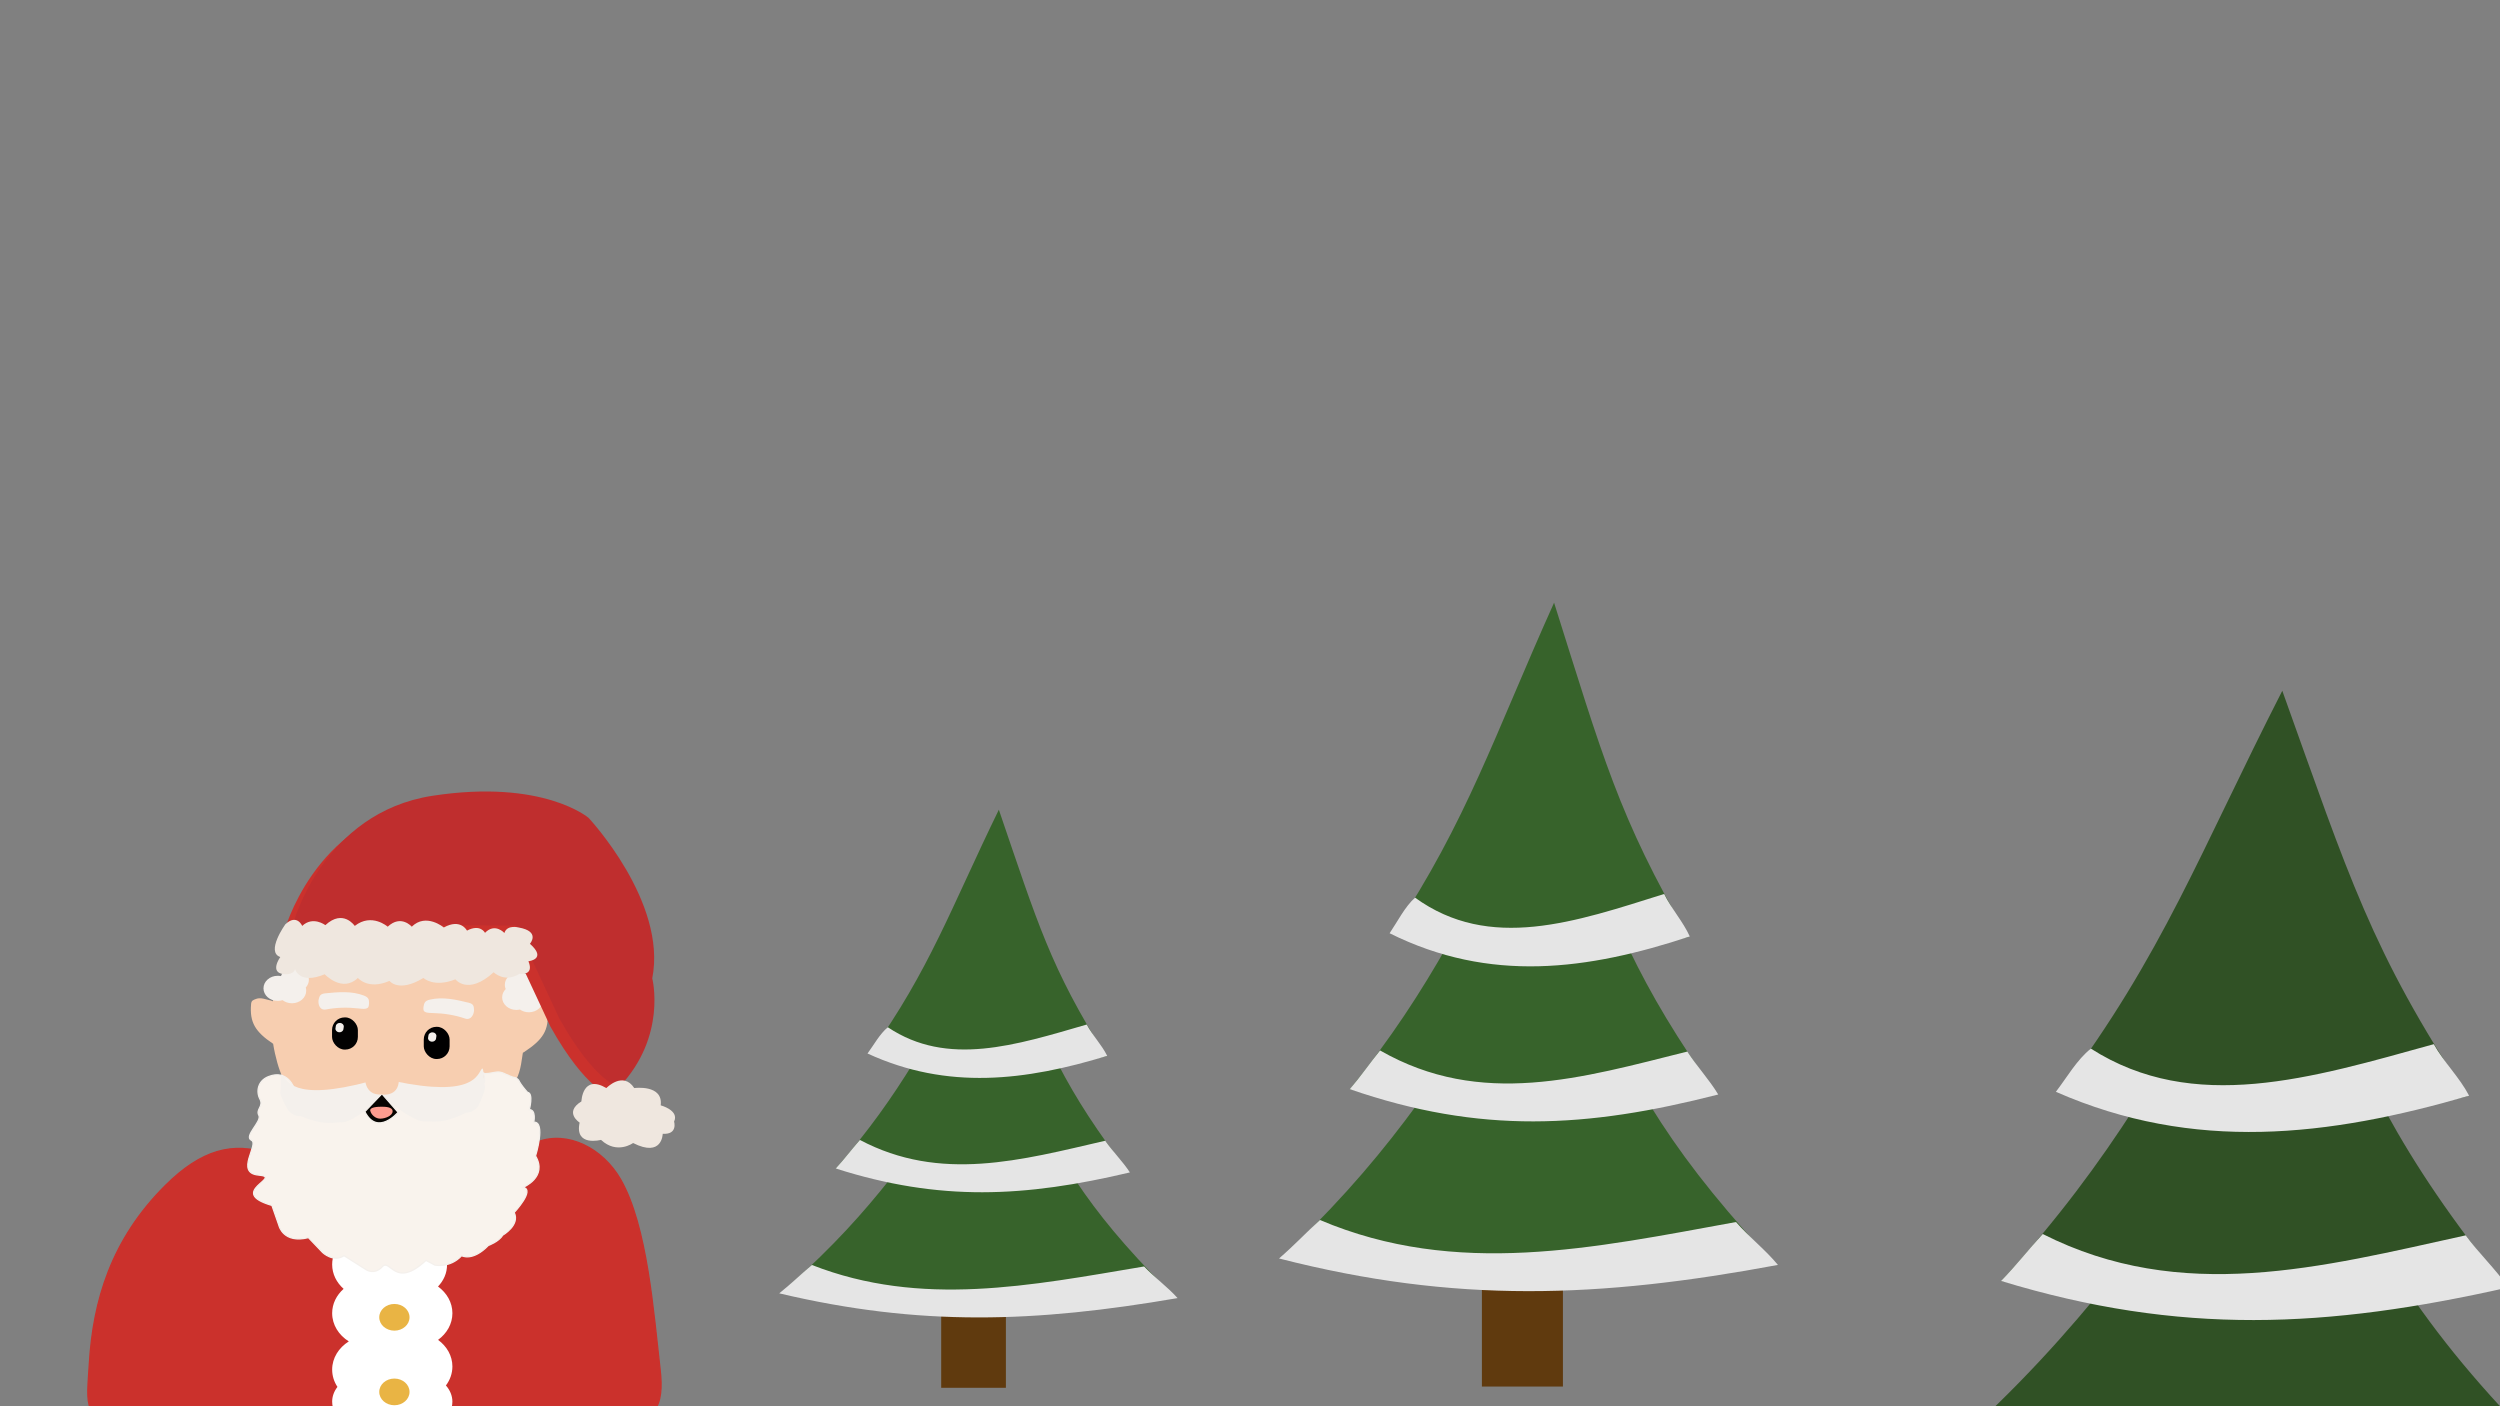 <?xml version="1.0" encoding="UTF-8"?><svg id="Layer_1" xmlns="http://www.w3.org/2000/svg" width="1920" height="1080" viewBox="0 0 1920 1080"><rect x="0" y="0" width="1920" height="1080" fill="#808080" stroke="none"/><defs><style>.cls-1{fill:#f7ceb0;}.cls-2{fill:#020202;}.cls-3{fill:#f4f0ec;}.cls-4{fill:#fd9c8f;}.cls-5{fill:#e9b444;}.cls-6{fill:#fff;}.cls-7{fill:#e5e5e5;}.cls-8{fill:#efe7df;}.cls-9{fill:#bf2e2e;}.cls-10,.cls-11{fill:#cb312c;}.cls-12{fill:#37632b;}.cls-13{fill:#305125;}.cls-14{fill:#603a0e;}.cls-11{stroke:#cb312c;}.cls-11,.cls-15,.cls-16{stroke-miterlimit:10;}.cls-15{fill:#070401;}.cls-15,.cls-16{stroke:#f4f0ec;}.cls-16{fill:#f9f3ed;}</style></defs><g><g><path class="cls-12" d="M826.17,906.78c14.33-1.62,27.97-3.82,40.49-6.62-24.32-31.6-40.1-56.17-53.59-82.03,12.95-1.62,25.27-3.95,36.47-7-42.79-67.68-52.74-102.52-82.43-189.27-36.63,75.18-53.18,123.13-98.57,186.52,10.23,3.05,21.43,5.55,33.19,7.51-16.36,26.6-34.44,52.45-59.74,81.46,12.9,3.16,27.03,5.74,41.88,7.74-21.03,26.59-44.25,52.41-76.78,81.4,82.9,15.79,204.99,17.28,288.33,2.8-31.5-31.8-51.83-56.47-69.25-82.52Z"/><rect class="cls-14" x="722.84" y="991.78" width="49.68" height="74.05"/></g><path class="cls-7" d="M850.33,810.91c-62.74,19.11-122.55,26.5-184.07-1.82,4.74-6.44,9.41-15.07,15.6-20.16,45.85,30.69,98.25,13.73,152.74-2.09,4.52,8.49,11.47,15.43,15.73,24.06Z"/><path class="cls-7" d="M867.76,900.42c-80.91,19.14-145.99,22.48-225.93-3.03,6.58-7.08,12.24-14.69,18.57-21.92,61.89,32.8,123.91,15.53,188.42,.62,5.87,8.46,13.31,15.71,18.94,24.32Z"/><path class="cls-7" d="M904.37,996.94c-109.49,18.84-197.6,21.98-305.92-3.66,8.88-7.03,16.53-14.61,25.08-21.78,83.9,32.85,167.82,15.83,255.13,1.15,7.97,8.44,18.06,15.69,25.72,24.29Z"/></g><g><g><path class="cls-12" d="M1267.5,849.21c17.94-2.2,35.03-5.18,50.71-8.97-30.46-42.85-50.22-76.17-67.12-111.23,16.22-2.2,31.65-5.35,45.68-9.49-53.59-91.77-66.05-139.01-103.24-256.65-45.87,101.94-66.6,166.96-123.46,252.92,12.82,4.14,26.84,7.53,41.57,10.18-20.49,36.08-43.13,71.12-74.82,110.46,16.15,4.29,33.85,7.78,52.45,10.5-26.33,36.05-55.42,71.06-96.17,110.38,103.82,21.41,256.74,23.43,361.12,3.8-39.46-43.13-64.91-76.58-86.73-111.9Z"/><rect class="cls-14" x="1138.1" y="964.46" width="62.22" height="100.41"/></g><path class="cls-7" d="M1297.76,719.2c-78.58,25.91-153.49,35.93-230.54-2.47,5.94-8.74,11.78-20.44,19.54-27.33,57.42,41.61,123.05,18.62,191.3-2.83,5.66,11.51,14.36,20.93,19.7,32.63Z"/><path class="cls-7" d="M1319.6,840.58c-101.33,25.95-182.84,30.48-282.97-4.11,8.24-9.59,15.34-19.93,23.26-29.72,77.51,44.47,155.19,21.06,235.99,.84,7.35,11.47,16.67,21.3,23.72,32.98Z"/><path class="cls-7" d="M1365.44,971.46c-137.13,25.55-247.48,29.81-383.15-4.96,11.13-9.53,20.71-19.81,31.41-29.54,105.08,44.55,210.18,21.46,319.53,1.56,9.98,11.45,22.62,21.27,32.21,32.93Z"/></g><g><path class="cls-13" d="M1854.62,999.22c24.7-2.67,48.23-6.28,69.81-10.88-41.94-51.98-69.13-92.42-92.4-134.95,22.33-2.67,43.57-6.49,62.88-11.51-73.77-111.34-90.93-168.65-142.11-311.38-63.15,123.68-91.68,202.56-169.95,306.85,17.64,5.02,36.95,9.14,57.23,12.35-28.21,43.77-59.37,86.28-102.99,134.02,22.24,5.2,46.6,9.44,72.2,12.74-36.25,43.74-76.3,86.21-132.38,133.91,142.92,25.97,353.43,28.43,497.12,4.61-54.31-52.32-89.36-92.91-119.4-135.76Z"/><path class="cls-7" d="M1896.27,841.5c-108.18,31.43-211.29,43.6-317.36-2.99,8.18-10.6,16.22-24.79,26.9-33.16,79.05,50.48,169.39,22.59,263.34-3.43,7.78,13.97,19.77,25.39,27.12,39.59Z"/><path class="cls-7" d="M1926.33,988.75c-139.5,31.48-251.7,36.98-389.53-4.98,11.34-11.64,21.11-24.17,32.02-36.05,106.7,53.96,213.63,25.56,324.86,1.02,10.12,13.91,22.94,25.84,32.65,40.01Z"/></g><g><path class="cls-11" d="M467.48,1094.38c-123.1-2.67-242.75-1.83-367.74-1.84-37.15,0-33.03-12.87-31.14-45.13,2.85-48.46,16.79-95.5,58.4-136.95,27.7-27.6,52.11-33.75,79.1-24.43,90.81,31.37,127.73,20.5,206.61-9.07,23.44-8.79,50.15,4.91,63.88,28.74,20.63,35.79,25.39,102.97,30.35,145.76,3.3,28.49-2.88,43.71-39.47,42.92Z"/><path class="cls-1" d="M402.54,807.94c-.36,.24-.69,.44-.98,.6-.4,3.03-.87,5.99-1.38,8.84-3.12,17.29-12.07,26.46-32.75,26.25-40.1-.4-81.92-.98-122.14-.98-20.75,0-27.56-9.53-32.37-26.68-1.29-4.61-2.37-9.42-3.14-14.33-13.67-9.15-18.16-16.36-16.95-30.47,.23-2.76,1.39-3.08,3.88-4.02,3.6-1.36,7.83,.56,11.09,1.21,.73,.14,1.27,.39,1.66,.69,2.31-16.03,6.85-25.29,27.92-28.06,43.92-5.78,90.29-2.13,133.87,2.47,22,2.32,27.91,11.59,30.6,28.87h5.01v1.36c3.04-.78,6.62-2.07,9.75-.89,2.49,.94,3.64,1.25,3.88,4.02,1.24,14.45-3.5,21.65-17.94,31.13Z"/><path class="cls-6" d="M347.44,1049.49c0,5.37-1.83,10.36-4.97,14.55,3.14,3.58,4.97,7.86,4.97,12.45,0,12.62-13.78,22.85-30.78,22.85-5.6,0-10.86-1.12-15.39-3.06-4.53,1.94-9.79,3.06-15.39,3.06-17,0-30.78-10.23-30.78-22.85,0-4.13,1.48-8.01,4.06-11.35-2.59-3.91-4.06-8.45-4.06-13.28,0-8.91,5.04-16.81,12.78-21.66-7.74-4.85-12.78-12.75-12.78-21.66,0-7.28,3.36-13.88,8.8-18.7-5.44-4.81-8.8-11.42-8.8-18.7,0-6.55,2.72-12.56,7.24-17.21-4.52-4.65-7.24-10.66-7.24-17.21,0-14.75,13.78-26.71,30.78-26.71,4.64,0,9.05,.89,13,2.49,3.95-1.6,8.35-2.49,13-2.49,17,0,30.78,11.96,30.78,26.71,0,6.39-2.59,12.26-6.91,16.86,4.73,4.69,7.59,10.84,7.59,17.57s-2.61,12.29-6.94,16.9c6.75,4.9,11.05,12.26,11.05,20.49s-4.28,15.58-11.02,20.48c6.74,4.9,11.02,12.25,11.02,20.48Z"/><ellipse class="cls-5" cx="302.89" cy="1011.69" rx="11.63" ry="10.25"/><ellipse class="cls-5" cx="302.89" cy="1068.98" rx="11.63" ry="10.25"/><path class="cls-3" d="M234.83,758.45c.23,.77,.34,1.58,.34,2.41,0,5.33-4.9,9.65-10.94,9.65-2.76,0-5.28-.9-7.21-2.39-1.16,.37-2.42,.58-3.73,.58-6.05,0-10.94-4.32-10.94-9.65s4.9-9.65,10.94-9.65c.86,0,1.7,.09,2.51,.25,1.34-3.99,5.53-6.89,10.49-6.89,6.05,0,10.94,4.32,10.94,9.65,0,2.28-.9,4.37-2.39,6.02h0Z"/><path class="cls-3" d="M399.33,775.33c-.88,.2-1.79,.3-2.74,.3-6.05,0-10.94-4.32-10.94-9.65,0-2.44,1.02-4.65,2.71-6.36-.42-1.03-.66-2.13-.66-3.29,0-5.33,4.9-9.65,10.94-9.65s10.94,4.32,10.94,9.65c0,.76-.1,1.5-.29,2.21,4.52,1.18,7.81,4.87,7.81,9.24,0,5.33-4.9,9.65-10.94,9.65-2.59,0-4.96-.79-6.83-2.11h0Z"/><path class="cls-16" d="M409.93,861.86s2.05-9.65-3.42-9.65c0,0,3.42-12.66-1.37-13.27,0,0-2.8-3.06-4.95-6.17-.05-.06-.09-.13-.13-.2-.71-1.04-1.33-2.07-1.75-2.99-.92-1.08-2.12-1.99-3.42-2.11-.73-.07-1.41-.28-1.98-.62-.94-.24-1.96-.63-2.99-1.25-.28-.06-.57-.16-.86-.29-2.47-1.16-4.52-2.24-7.43-1.96-2.9,.29-5.6,1.16-8.55,1.2-.68,0-1.25-.12-1.72-.36,1,3.98,1.51,8.1-1.1,8.1,0,0,1.37,19.29-10.26,18.09,0,0-24.62,15.68-43.09,5.43,0,0-23.26-10.85-23.26-15.07,0,0-12.31,13.87-18.47,12.66,0,0-23.94,6.03-33.52,1.81-9.58-4.22-18.47-19.29-15.73-19.29,0,0-4.79-15.07-19.84-9.04-8.1,3.24-9.49,11.46-6.46,17.18,3.04,5.73-3.32,7.85-.82,12.52,2.49,4.67-11.87,16.12-5.71,19.14,6.16,3.01-13.18,25.21,5.72,26.77,18.9,1.57-25.11,12.95,10.01,23.27l5.47,15.68s3.42,13.87,22.57,9.04l10.94,11.46s8.21,7.84,16.42,2.41l17.1,10.85s6.16,4.22,12.31-2.41c6.16-6.63,9.58,17.49,33.52-4.82l6.84,3.62s11.63,2.41,20.52-7.24c0,0,8.21,4.82,20.52-7.84,0,0,8.21-3.01,10.94-7.84,0,0,13.68-7.84,8.89-17.49,0,0,16.42-17.49,6.84-19.29,0,0,19.15-7.84,9.58-24.12,0,0,8.21-26.53-1.37-25.93Z"/><path class="cls-3" d="M302.54,830.24l-7.1,3.64s-6.25,7.35,2.43,11.22c0,0,.49,.45,9.64,7.48,0,0,12.89,9.31,18.89,8.7s12.72,2.69,31.74-6.81c0,0,5.55,.29,9.23-5.13,0,0,5.97-12.19,5.02-15.02s-.67-15.4-2.3-13.52c-3.6,4.12-5.4,22.57-67.54,9.45Z"/><path class="cls-3" d="M284.4,830.37l7.31,3.1s6.73,6.75-1.61,11.01c0,0-.46,.46-9.04,7.82,0,0-12.14,9.79-18.15,9.56-6.01-.23-12.45,3.37-32.01-4.69,0,0-5.49,.61-9.53-4.41,0,0-6.8-11.44-6.05-14.24,.75-2.8-.43-14.95,1.33-13.23,3.87,3.78,6.97,21.53,67.76,5.09Z"/><path class="cls-15" d="M293.31,840.01l12.44,14.24s-15.89,18.68-25.57-.53l13.13-13.71Z"/><path class="cls-3" d="M275.6,774.51c-8.54-.95-16.73-.88-25.4,.79-3.56,.69-5.24-2.24-5.55-4.84-.06-.54-.14-1.89,0-2.48,.69-2.83,.98-4.67,5.08-5.09,9.98-1.01,20.37-1.92,29.79,1.72,3.87,1.49,3.88,3.24,3.92,6.08,0,.59-.14,1.17-.23,1.77-.4,2.89-4.12,2.45-7.63,2.06Z"/><path class="cls-3" d="M332.35,778.01c8.6,.23,16.68,1.43,24.95,4.27,3.39,1.17,5.57-1.5,6.34-4.02,.16-.53,.47-1.85,.43-2.45-.18-2.89-.15-4.75-4.12-5.72-9.68-2.37-19.78-4.69-29.73-2.4-4.09,.94-4.4,2.66-4.95,5.47-.11,.58-.06,1.17-.09,1.78-.11,2.91,3.64,2.98,7.17,3.08Z"/><rect class="cls-2" x="255.01" y="781.36" width="19.84" height="24.72" rx="9.71" ry="9.71"/><rect x="325.46" y="788.6" width="19.84" height="24.72" rx="9.71" ry="9.71"/><path class="cls-3" d="M260.29,792.79h0c-1.69-.2-2.87-1.56-2.65-3.04l.27-1.79c.22-1.49,1.77-2.53,3.45-2.34h0c1.69,.2,2.87,1.56,2.65,3.04l-.27,1.79c-.22,1.49-1.77,2.53-3.45,2.34Z"/><path class="cls-3" d="M331.42,800.02h0c-1.69-.2-2.87-1.56-2.65-3.04l.27-1.79c.22-1.49,1.77-2.53,3.45-2.34h0c1.69,.2,2.87,1.56,2.65,3.04l-.27,1.79c-.22,1.49-1.77,2.53-3.45,2.34Z"/><path class="cls-1" d="M280.38,825.98s-1.71,15.55,12.8,14.61c0,0,15.17,2.47,12.9-14.61h-25.7Z"/><path class="cls-4" d="M301.52,853.52c-.05,3.41-5.58,5.52-9.32,5.62-3.75,.09-7-2.87-7.81-5.92-.82-3.05,5.85-3.24,8.62-3.26,2.77-.02,8.57,.15,8.52,3.56Z"/><path class="cls-10" d="M218.07,716.09s22.57-85.77,107.39-98.75c84.82-12.98,119.7,16.98,119.7,16.98,0,0,60.53,64.6,48.91,123.27,0,0,11.5,44.58-25.37,83.46,0,0-18.11-2.95-45.96-52.57l-33.32-71.46-171.34-.94Z"/><path class="cls-9" d="M224.93,709.88s22.57-85.77,107.39-98.75c84.82-12.98,119.7,16.98,119.7,16.98,0,0,60.53,64.6,48.91,123.27,0,0,11.5,44.58-25.37,83.46,0,0-18.11-2.95-45.96-52.57l-33.32-71.46-171.34-.94Z"/><path class="cls-8" d="M219.1,709.91s-15.21,21.22-3.84,25.08c0,0-8.8,12.24,2.99,13.17,0,0,7,.94,8.37-3.89,0,0,3.12,12.14,22.76,3.96,0,0,13.49,14.45,25.46,2.83,0,0,7.87,9.49,24.28,2.25,0,0,6.95,9.4,26.05-2.23,0,0,8.15,7.66,24.57,1.03,0,0,9.58,12.66,29.41-5.43,0,0,8.21,8.44,19.84,1.21,0,0,11.63,1.81,6.84-9.65,0,0,14.62-1.5,1.16-13.41,0,0,8.42-9.5-8.68-12.52,0,0-8.89-2.41-10.94,4.22,0,0-7.19-8.09-14.88-.12,0,0-3.59-7.11-13.85-1.69,0,0-4.79-9.65-17.78-2.41,0,0-13.68-11.46-24.62-.6,0,0-8.21-9.65-18.47,0,0,0-12.31-10.85-25.31-.6,0,0-8.89-13.27-22.57-.6,0,0-9.58-7.24-17.78,.6,0,0-4.1-9.65-13-1.21Z"/><path class="cls-8" d="M465.68,835.63s12.76-13.27,21.43,0c0,0,22.35-3.01,20.3,13.27,0,0,14.43,3.82,10.29,12.46,0,0,3.07,10.14-8.74,9.39,0,0-.18,18.54-22.76,7.09,0,0-12.31,9.04-24.62-2.41,0,0-20.52,5.43-16.42-13.27,0,0-12.31-7.84,1.37-16.28,0,0,.68-21.1,19.15-10.25Z"/></g></svg>